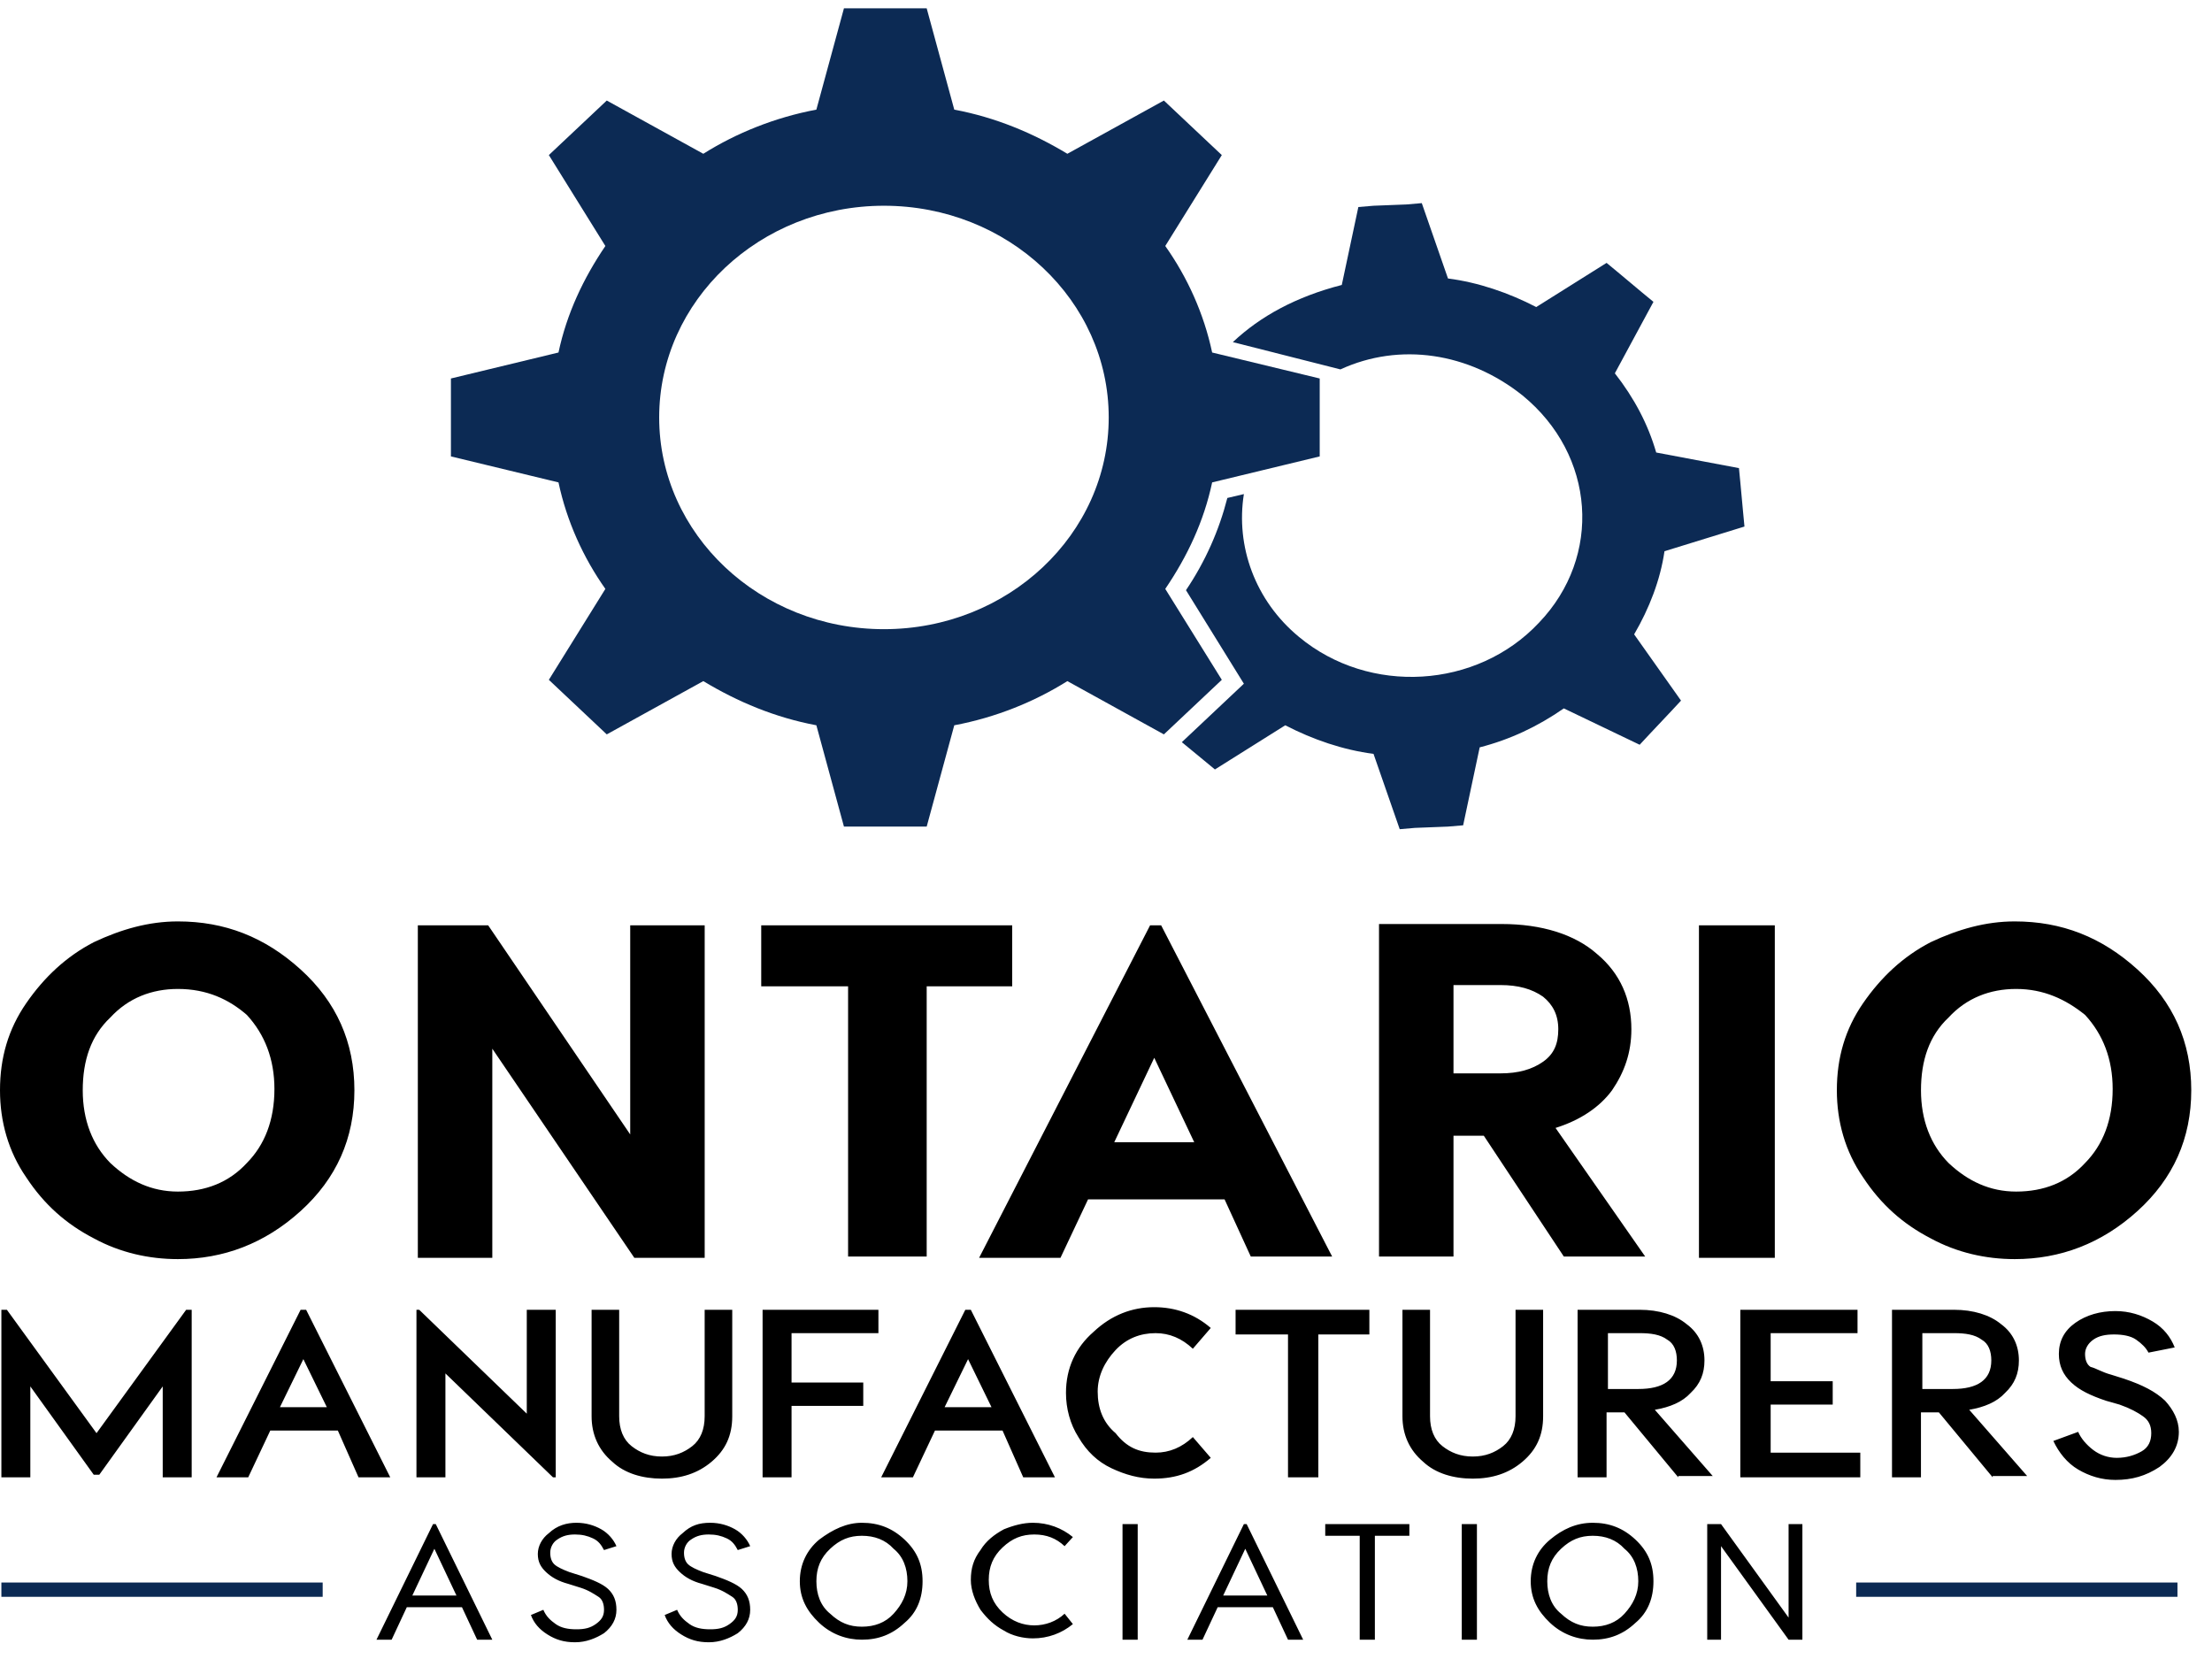 <svg width="96" height="72" viewBox="0 0 96 72" fill="none" xmlns="http://www.w3.org/2000/svg">
<path fill-rule="evenodd" clip-rule="evenodd" d="M7.721 39.989C9.755 39.989 11.491 40.665 13.047 42.075C14.603 43.484 15.381 45.231 15.381 47.317C15.381 49.403 14.603 51.15 13.047 52.559C11.491 53.969 9.696 54.645 7.721 54.645C6.464 54.645 5.207 54.363 4.07 53.743C2.873 53.123 1.915 52.278 1.137 51.094C0.359 49.966 0 48.67 0 47.317C0 45.908 0.359 44.668 1.137 43.54C1.915 42.413 2.873 41.511 4.07 40.891C5.267 40.327 6.464 39.989 7.721 39.989ZM7.721 42.92C6.583 42.92 5.566 43.315 4.788 44.16C3.95 44.949 3.591 46.02 3.591 47.317C3.591 48.614 4.01 49.684 4.788 50.474C5.626 51.263 6.583 51.714 7.721 51.714C8.917 51.714 9.935 51.319 10.713 50.474C11.491 49.684 11.91 48.614 11.91 47.261C11.91 45.964 11.491 44.893 10.713 44.047C9.935 43.371 8.977 42.92 7.721 42.92ZM30.583 40.158V54.589H27.53L21.366 45.513V54.589H18.134V40.158H21.186L27.351 49.234V40.158H30.583ZM43.929 40.158V42.807H40.218V54.532H36.807V42.807H33.037V40.158H43.929ZM54.283 54.532H57.814L50.393 40.158H49.914L42.493 54.589H46.024L47.221 52.052H53.146L54.283 54.532ZM48.358 49.572L50.094 45.908L51.829 49.572H48.358ZM71.4 54.532H67.869L64.397 49.29H63.081V54.532H59.849V40.102H65.175C66.911 40.102 68.347 40.553 69.305 41.398C70.323 42.244 70.801 43.371 70.801 44.668C70.801 45.682 70.502 46.528 69.963 47.317C69.425 48.05 68.587 48.614 67.51 48.952L71.4 54.532ZM63.081 42.807V46.584H65.116C65.894 46.584 66.492 46.415 66.971 46.077C67.45 45.739 67.629 45.288 67.629 44.668C67.629 44.047 67.39 43.597 66.971 43.258C66.492 42.92 65.894 42.751 65.116 42.751H63.081V42.807ZM77.026 40.158V54.589H73.734V40.158H77.026ZM87.439 39.989C89.474 39.989 91.21 40.665 92.766 42.075C94.322 43.484 95.1 45.231 95.1 47.317C95.1 49.403 94.322 51.15 92.766 52.559C91.21 53.969 89.414 54.645 87.439 54.645C86.183 54.645 84.926 54.363 83.789 53.743C82.592 53.123 81.634 52.278 80.856 51.094C80.078 49.966 79.719 48.67 79.719 47.317C79.719 45.908 80.078 44.668 80.856 43.54C81.634 42.413 82.592 41.511 83.789 40.891C84.986 40.327 86.183 39.989 87.439 39.989ZM87.499 42.92C86.362 42.92 85.345 43.315 84.567 44.16C83.729 44.949 83.37 46.02 83.37 47.317C83.37 48.614 83.789 49.684 84.567 50.474C85.404 51.263 86.362 51.714 87.499 51.714C88.696 51.714 89.714 51.319 90.492 50.474C91.27 49.684 91.689 48.614 91.689 47.261C91.689 45.964 91.27 44.893 90.492 44.047C89.654 43.371 88.696 42.92 87.499 42.92Z" fill="black"/>
<path fill-rule="evenodd" clip-rule="evenodd" d="M8.319 64.115H7.062V60.169L4.309 64.003H4.069L1.316 60.169V64.115H0.06V56.844H0.299L4.189 62.199L8.079 56.844H8.319V64.115ZM14.663 62.086H11.73L10.773 64.115H9.396L13.047 56.844H13.286L16.937 64.115H15.56L14.663 62.086ZM14.184 61.071L13.166 58.986L12.149 61.071H14.184ZM24.119 64.115H23.999L19.331 59.606V64.115H18.074V56.844H18.194L22.862 61.353V56.844H24.119V64.115ZM31.779 56.844V61.466C31.779 62.312 31.48 62.932 30.882 63.439C30.283 63.946 29.565 64.172 28.727 64.172C27.889 64.172 27.111 63.946 26.573 63.439C25.974 62.932 25.675 62.255 25.675 61.466V56.844H26.872V61.466C26.872 62.03 27.052 62.481 27.411 62.762C27.77 63.044 28.189 63.213 28.727 63.213C29.266 63.213 29.685 63.044 30.044 62.762C30.403 62.481 30.582 62.03 30.582 61.466V56.844H31.779ZM34.353 57.858V60H37.465V61.015H34.353V64.115H33.096V56.844H38.123V57.858H34.353ZM43.51 62.086H40.577L39.62 64.115H38.243L41.894 56.844H42.133L45.784 64.115H44.408L43.51 62.086ZM43.031 61.071L42.014 58.986L40.996 61.071H43.031ZM50.153 63.044C50.752 63.044 51.29 62.819 51.769 62.368L52.547 63.27C51.829 63.89 51.051 64.172 50.093 64.172C49.435 64.172 48.837 64.003 48.238 63.721C47.639 63.439 47.161 62.988 46.802 62.368C46.443 61.804 46.263 61.128 46.263 60.451C46.263 59.38 46.682 58.478 47.46 57.802C48.238 57.069 49.136 56.731 50.093 56.731C50.991 56.731 51.829 57.013 52.547 57.633L51.769 58.535C51.29 58.084 50.752 57.858 50.153 57.858C49.495 57.858 48.896 58.084 48.417 58.591C47.939 59.098 47.639 59.718 47.639 60.395C47.639 61.128 47.879 61.748 48.417 62.199C48.896 62.819 49.435 63.044 50.153 63.044ZM59.49 57.915H57.215V64.115H55.899V57.915H53.624V56.844H59.43V57.915H59.49ZM66.971 56.844V61.466C66.971 62.312 66.671 62.932 66.073 63.439C65.475 63.946 64.756 64.172 63.918 64.172C63.081 64.172 62.303 63.946 61.764 63.439C61.165 62.932 60.866 62.255 60.866 61.466V56.844H62.063V61.466C62.063 62.03 62.243 62.481 62.602 62.762C62.961 63.044 63.38 63.213 63.918 63.213C64.457 63.213 64.876 63.044 65.235 62.762C65.594 62.481 65.774 62.03 65.774 61.466V56.844H66.971ZM72.836 64.115L70.502 61.297H69.724V64.115H68.467V56.844H71.16C71.998 56.844 72.716 57.069 73.195 57.464C73.734 57.858 73.973 58.422 73.973 59.042C73.973 59.606 73.793 60.057 73.375 60.451C73.016 60.846 72.477 61.071 71.819 61.184L74.332 64.059H72.836V64.115ZM69.724 60.282H71.1C72.178 60.282 72.776 59.888 72.776 59.042C72.776 58.647 72.656 58.309 72.357 58.14C72.058 57.915 71.639 57.858 71.16 57.858H69.784V60.282H69.724ZM80.736 63.101V64.115H75.529V56.844H80.616V57.858H76.846V59.944H79.539V60.959H76.846V63.044H80.736V63.101ZM86.481 64.115L84.147 61.297H83.369V64.115H82.112V56.844H84.806C85.644 56.844 86.362 57.069 86.841 57.464C87.379 57.858 87.619 58.422 87.619 59.042C87.619 59.606 87.439 60.057 87.02 60.451C86.661 60.846 86.122 61.071 85.464 61.184L87.978 64.059H86.481V64.115ZM83.369 60.282H84.746C85.823 60.282 86.422 59.888 86.422 59.042C86.422 58.647 86.302 58.309 86.003 58.14C85.704 57.915 85.284 57.858 84.806 57.858H83.429V60.282H83.369ZM91.629 59.662L92.167 59.831C93.005 60.113 93.544 60.395 93.963 60.789C94.322 61.184 94.561 61.635 94.561 62.142C94.561 62.762 94.262 63.27 93.723 63.664C93.125 64.059 92.526 64.228 91.808 64.228C91.21 64.228 90.671 64.059 90.192 63.777C89.713 63.495 89.354 63.044 89.115 62.537L90.192 62.142C90.312 62.424 90.551 62.706 90.85 62.932C91.15 63.157 91.509 63.27 91.868 63.27C92.287 63.27 92.646 63.157 92.945 62.988C93.244 62.819 93.364 62.537 93.364 62.199C93.364 61.861 93.244 61.635 93.005 61.466C92.766 61.297 92.466 61.128 91.988 60.959L91.389 60.789C90.731 60.564 90.252 60.339 89.893 60C89.534 59.662 89.354 59.267 89.354 58.76C89.354 58.197 89.594 57.745 90.072 57.407C90.551 57.069 91.15 56.9 91.808 56.9C92.406 56.9 92.945 57.069 93.424 57.351C93.903 57.633 94.202 58.027 94.382 58.478L93.244 58.704C93.125 58.478 92.945 58.309 92.706 58.14C92.466 57.971 92.107 57.915 91.748 57.915C91.389 57.915 91.09 57.971 90.85 58.14C90.611 58.309 90.491 58.535 90.491 58.76C90.491 58.986 90.551 59.211 90.731 59.324C90.97 59.38 91.21 59.549 91.629 59.662Z" fill="black"/>
<path fill-rule="evenodd" clip-rule="evenodd" d="M20.708 71.162L20.049 69.752H17.655L16.997 71.162H16.339L18.793 66.145H18.912L21.366 71.162H20.708ZM17.895 69.245H19.81L18.852 67.216L17.895 69.245ZM25.017 66.088C25.436 66.088 25.795 66.201 26.094 66.37C26.393 66.539 26.633 66.821 26.753 67.103L26.214 67.272C26.094 67.047 25.975 66.877 25.735 66.765C25.496 66.652 25.256 66.596 24.957 66.596C24.658 66.596 24.419 66.652 24.179 66.821C24 66.934 23.88 67.159 23.88 67.385C23.88 67.61 23.94 67.779 24.059 67.892C24.179 68.005 24.419 68.118 24.718 68.23L25.256 68.4C25.735 68.569 26.154 68.738 26.393 68.963C26.633 69.189 26.753 69.471 26.753 69.865C26.753 70.26 26.573 70.598 26.214 70.88C25.855 71.105 25.436 71.274 24.957 71.274C24.478 71.274 24.119 71.162 23.76 70.936C23.401 70.711 23.162 70.429 23.042 70.091L23.581 69.865C23.7 70.147 23.88 70.316 24.119 70.485C24.359 70.654 24.658 70.711 25.017 70.711C25.376 70.711 25.616 70.654 25.855 70.485C26.094 70.316 26.214 70.147 26.214 69.865C26.214 69.64 26.154 69.414 25.975 69.301C25.795 69.189 25.556 69.019 25.197 68.907L24.658 68.738C24.239 68.625 23.94 68.456 23.7 68.23C23.461 68.005 23.341 67.779 23.341 67.441C23.341 67.103 23.521 66.765 23.82 66.539C24.179 66.201 24.598 66.088 25.017 66.088ZM30.822 66.088C31.241 66.088 31.6 66.201 31.9 66.37C32.199 66.539 32.438 66.821 32.558 67.103L32.019 67.272C31.9 67.047 31.78 66.877 31.541 66.765C31.301 66.652 31.062 66.596 30.762 66.596C30.463 66.596 30.224 66.652 29.984 66.821C29.805 66.934 29.685 67.159 29.685 67.385C29.685 67.61 29.745 67.779 29.865 67.892C29.984 68.005 30.224 68.118 30.523 68.23L31.062 68.4C31.541 68.569 31.959 68.738 32.199 68.963C32.438 69.189 32.558 69.471 32.558 69.865C32.558 70.26 32.378 70.598 32.019 70.88C31.66 71.105 31.241 71.274 30.762 71.274C30.284 71.274 29.925 71.162 29.566 70.936C29.206 70.711 28.967 70.429 28.847 70.091L29.386 69.865C29.506 70.147 29.685 70.316 29.925 70.485C30.164 70.654 30.463 70.711 30.822 70.711C31.181 70.711 31.421 70.654 31.66 70.485C31.9 70.316 32.019 70.147 32.019 69.865C32.019 69.64 31.959 69.414 31.78 69.301C31.6 69.189 31.361 69.019 31.002 68.907L30.463 68.738C30.044 68.625 29.745 68.456 29.506 68.23C29.266 68.005 29.146 67.779 29.146 67.441C29.146 67.103 29.326 66.765 29.625 66.539C29.984 66.201 30.343 66.088 30.822 66.088ZM37.406 66.088C38.124 66.088 38.722 66.314 39.261 66.821C39.8 67.328 40.039 67.892 40.039 68.625C40.039 69.358 39.8 69.978 39.261 70.429C38.722 70.936 38.124 71.162 37.406 71.162C36.747 71.162 36.089 70.936 35.55 70.429C35.012 69.921 34.712 69.358 34.712 68.625C34.712 67.892 35.012 67.272 35.55 66.821C36.149 66.37 36.747 66.088 37.406 66.088ZM37.406 66.652C36.867 66.652 36.448 66.821 36.029 67.216C35.61 67.61 35.431 68.061 35.431 68.625C35.431 69.189 35.61 69.696 36.029 70.034C36.448 70.429 36.867 70.598 37.406 70.598C37.944 70.598 38.423 70.429 38.782 70.034C39.141 69.64 39.381 69.189 39.381 68.625C39.381 68.061 39.201 67.554 38.782 67.216C38.423 66.821 37.944 66.652 37.406 66.652ZM44.827 66.088C45.485 66.088 46.084 66.314 46.563 66.708L46.203 67.103C45.844 66.765 45.425 66.596 44.887 66.596C44.348 66.596 43.929 66.765 43.51 67.159C43.091 67.554 42.912 68.005 42.912 68.569C42.912 69.132 43.091 69.583 43.51 69.978C43.929 70.372 44.408 70.541 44.887 70.541C45.366 70.541 45.844 70.372 46.203 70.034L46.563 70.485C46.084 70.88 45.485 71.105 44.827 71.105C44.408 71.105 43.929 70.993 43.57 70.767C43.151 70.541 42.852 70.26 42.553 69.865C42.313 69.471 42.134 69.019 42.134 68.569C42.134 68.061 42.254 67.667 42.553 67.272C42.792 66.877 43.151 66.596 43.57 66.37C43.989 66.201 44.408 66.088 44.827 66.088ZM49.376 66.145V71.162H48.717V66.145H49.376ZM55.899 71.162L55.241 69.752H52.847L52.188 71.162H51.53L53.984 66.145H54.104L56.557 71.162H55.899ZM53.086 69.245H55.001L54.044 67.216L53.086 69.245ZM61.166 66.145V66.652H59.669V71.162H59.011V66.652H57.515V66.145H61.166ZM64.098 66.145V71.162H63.44V66.145H64.098ZM69.126 66.088C69.844 66.088 70.442 66.314 70.981 66.821C71.52 67.328 71.759 67.892 71.759 68.625C71.759 69.358 71.52 69.978 70.981 70.429C70.442 70.936 69.844 71.162 69.126 71.162C68.467 71.162 67.809 70.936 67.27 70.429C66.732 69.921 66.433 69.358 66.433 68.625C66.433 67.892 66.732 67.272 67.27 66.821C67.809 66.37 68.407 66.088 69.126 66.088ZM69.126 66.652C68.587 66.652 68.168 66.821 67.749 67.216C67.33 67.61 67.151 68.061 67.151 68.625C67.151 69.189 67.33 69.696 67.749 70.034C68.168 70.429 68.587 70.598 69.126 70.598C69.664 70.598 70.143 70.429 70.502 70.034C70.861 69.64 71.101 69.189 71.101 68.625C71.101 68.061 70.921 67.554 70.502 67.216C70.143 66.821 69.664 66.652 69.126 66.652ZM78.223 66.145V71.162H77.624L74.692 67.103V71.162H74.093V66.145H74.692L77.624 70.203V66.145H78.223Z" fill="black"/>
<path d="M14.004 68.681H0.06V69.301H14.004V68.681Z" fill="#0C2A54"/>
<path d="M94.501 68.681H80.557V69.301H94.501V68.681Z" fill="#0C2A54"/>
<path fill-rule="evenodd" clip-rule="evenodd" d="M38.363 27.306C32.977 27.306 28.608 23.191 28.608 18.117C28.608 13.044 32.977 8.929 38.363 8.929C43.749 8.929 48.118 13.044 48.118 18.117C48.118 23.191 43.749 27.306 38.363 27.306ZM52.607 15.299C52.248 13.608 51.53 12.029 50.572 10.676L53.026 6.73L52.427 6.167L51.111 4.927L50.512 4.363L46.323 6.674C44.827 5.772 43.211 5.096 41.415 4.758L40.218 0.361H39.38H37.465H36.627L35.43 4.758C33.635 5.096 31.959 5.772 30.523 6.674L26.333 4.363L25.735 4.927L24.418 6.167L23.82 6.73L26.273 10.676C25.316 12.086 24.598 13.608 24.238 15.299L19.57 16.426V17.215V19.019V19.808L24.238 20.936C24.598 22.627 25.316 24.205 26.273 25.558L23.82 29.504L24.418 30.068L25.735 31.308L26.333 31.872L30.523 29.56C32.019 30.462 33.635 31.139 35.43 31.477L36.627 35.874H37.465H39.38H40.218L41.415 31.477C43.211 31.139 44.886 30.462 46.323 29.56L50.512 31.872L51.111 31.308L52.427 30.068L53.026 29.504L50.572 25.558C51.53 24.149 52.248 22.627 52.607 20.936L57.275 19.808V19.019V17.215V16.426L52.607 15.299Z" fill="#0C2A54"/>
<path fill-rule="evenodd" clip-rule="evenodd" d="M66.792 27.024C64.099 29.899 59.431 30.18 56.378 27.644C54.463 26.065 53.625 23.698 53.984 21.443L53.266 21.612C52.907 23.021 52.308 24.374 51.471 25.614L53.984 29.673L51.291 32.21L52.249 32.999L52.727 33.394L55.78 31.477C56.977 32.097 58.293 32.548 59.61 32.717L60.747 35.987L61.406 35.93L62.842 35.874L63.5 35.818L64.218 32.435C65.535 32.097 66.732 31.533 67.869 30.744L71.161 32.322L71.58 31.872L72.537 30.857L72.956 30.406L70.921 27.531C71.58 26.404 72.059 25.163 72.238 23.923L75.709 22.852L75.65 22.232L75.53 20.936L75.47 20.316L71.879 19.639C71.52 18.399 70.921 17.272 70.084 16.201L71.759 13.1L71.281 12.706L70.203 11.804L69.725 11.409L66.672 13.326C65.475 12.706 64.159 12.255 62.842 12.086L61.705 8.816L61.046 8.873L59.61 8.929L58.952 8.985L58.233 12.367C56.258 12.875 54.702 13.72 53.505 14.848L58.174 16.032C60.747 14.848 63.74 15.299 66.074 17.159C69.246 19.752 69.545 24.149 66.792 27.024Z" fill="#0C2A54"/>
</svg>

